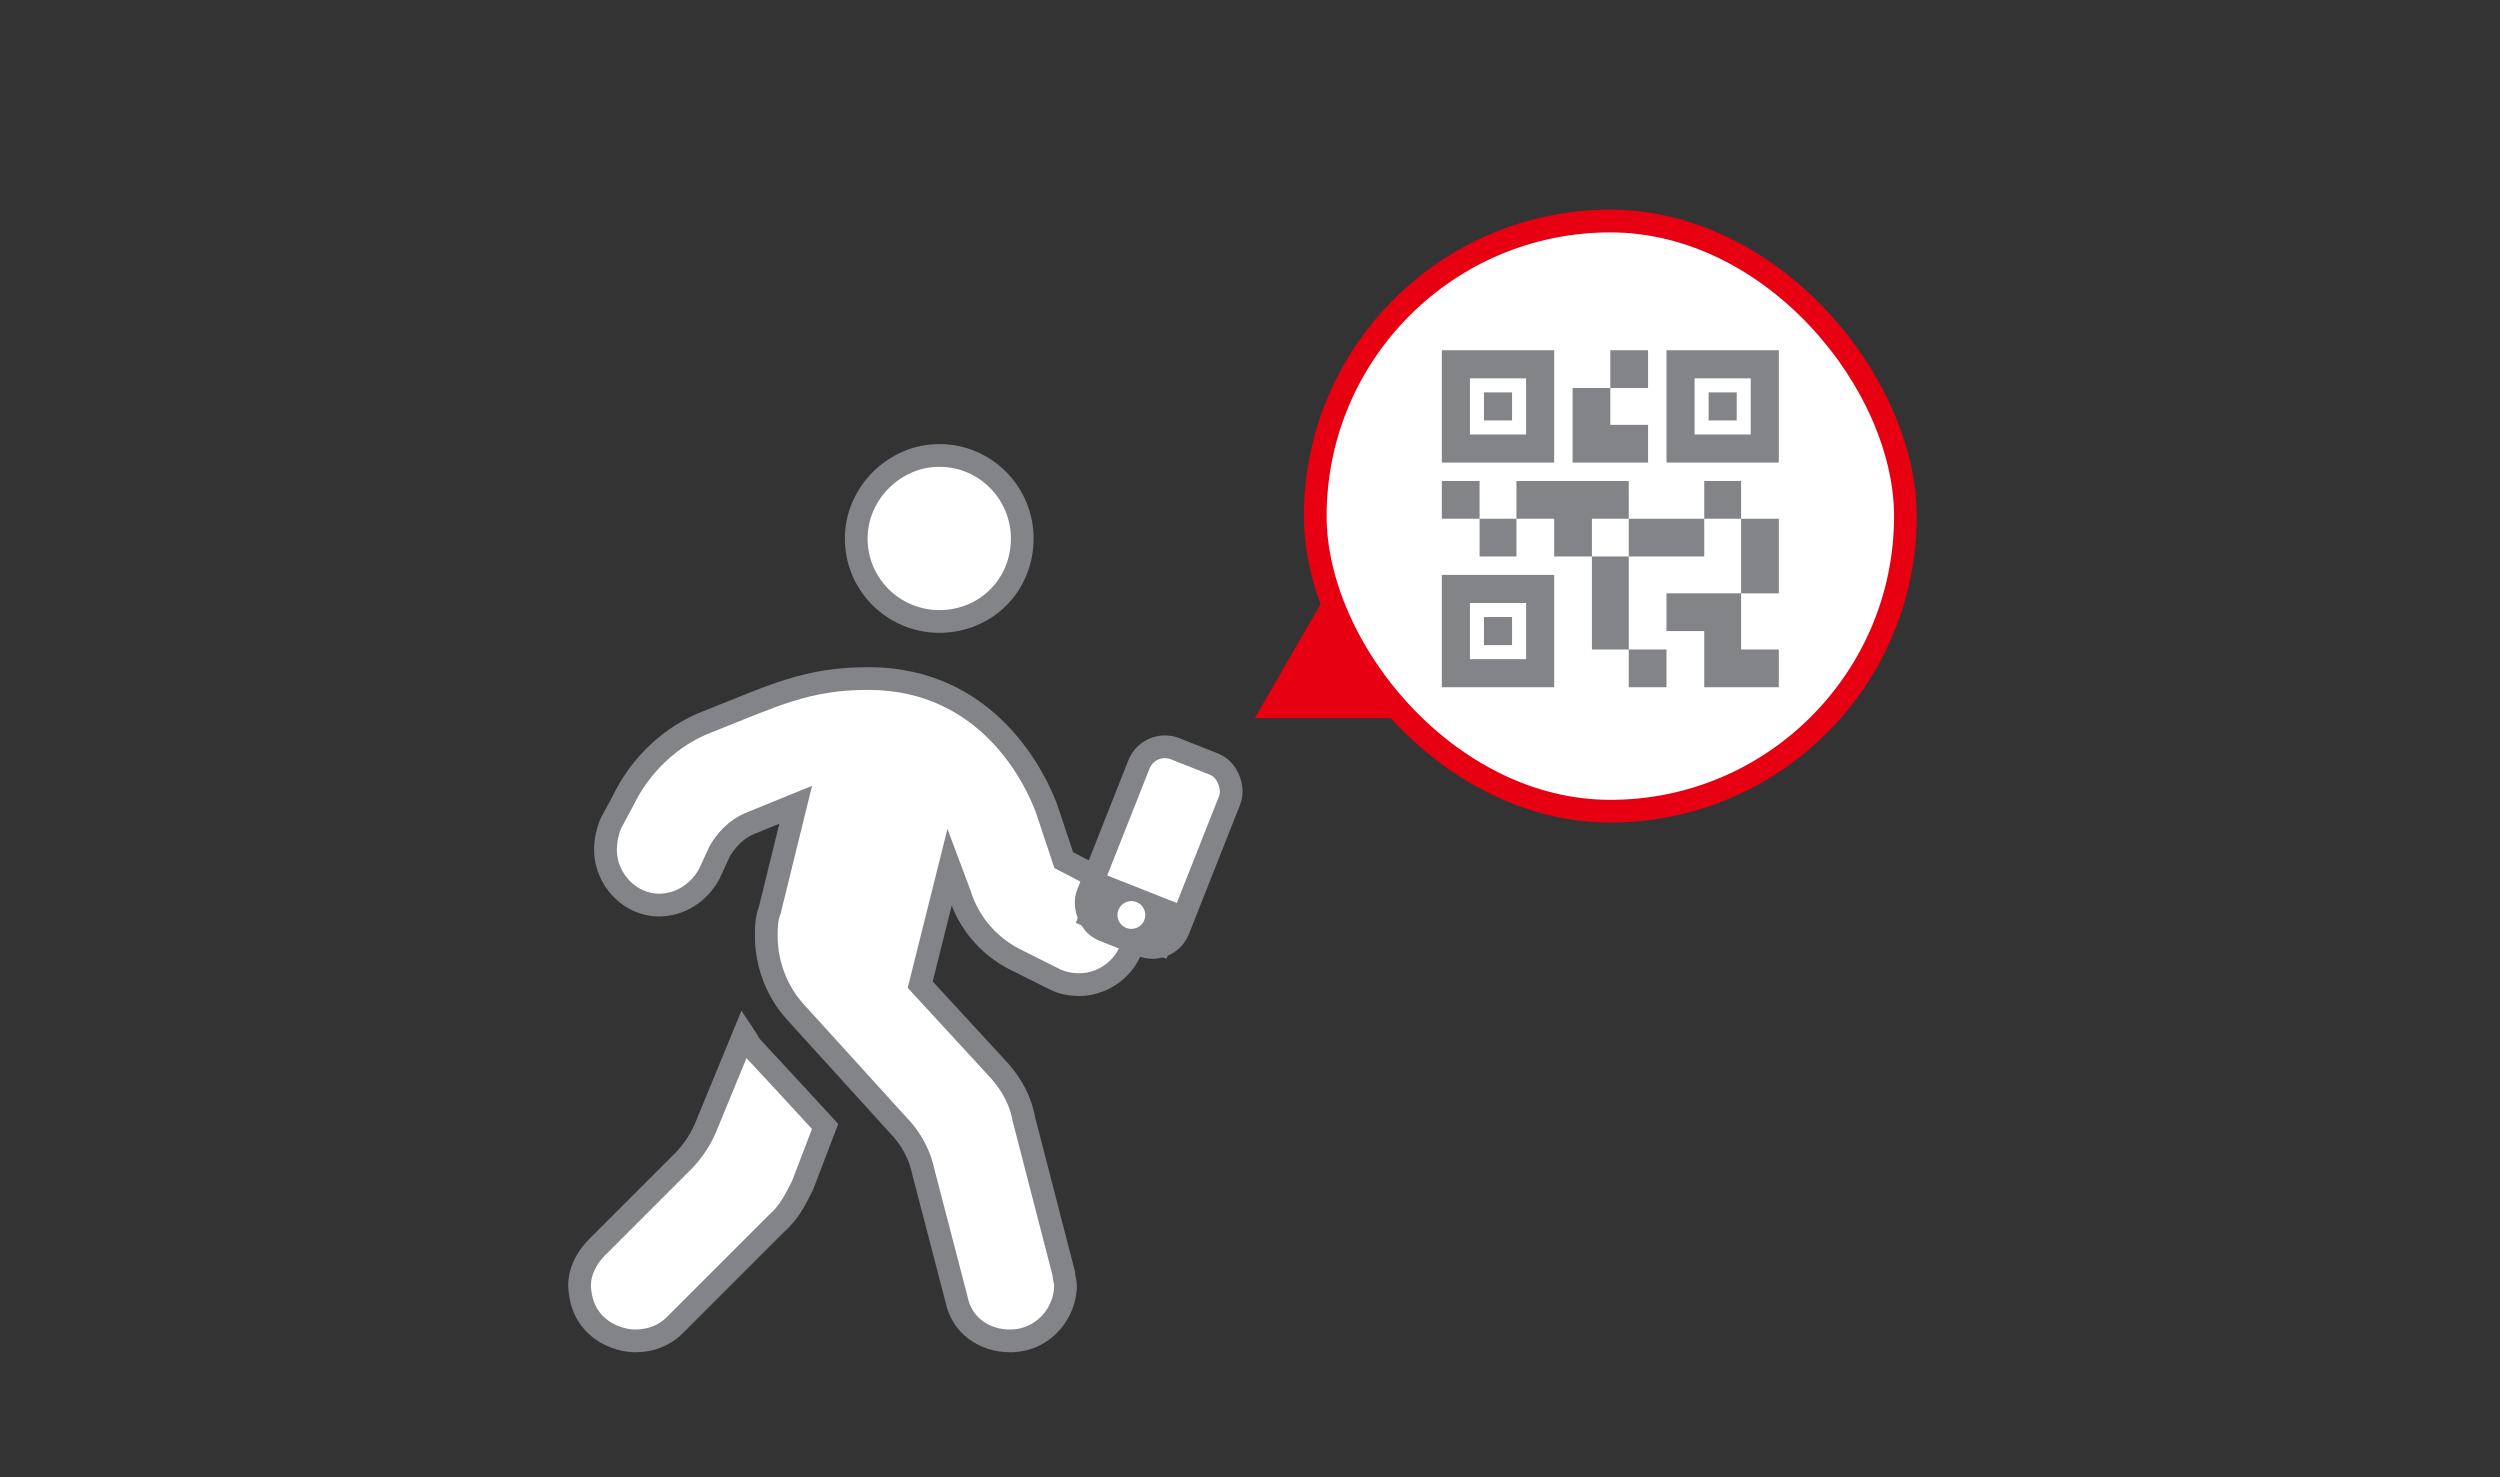 <svg width="220" height="130" viewBox="0 0 220 130" fill="none" xmlns="http://www.w3.org/2000/svg">
<rect x="0" y="0" width="220" height="130" fill="#333333" stroke="none"/>
<path d="M82.653 54.689C78.696 54.689 75.348 51.493 75.348 47.384C75.348 43.427 78.696 40.079 82.653 40.079C86.762 40.079 89.958 43.427 89.958 47.384C89.958 51.493 86.762 54.689 82.653 54.689ZM62.26 98.822L65.456 91.061C66.673 92.887 64.238 89.996 72.609 99.127L70.63 104.301C70.021 105.518 69.413 106.736 68.347 107.649L59.368 116.628C58.455 117.541 57.238 117.998 55.868 117.998C54.498 117.998 51.15 117.085 50.998 113.128C50.998 111.91 51.607 110.693 52.52 109.78L60.129 102.17C61.042 101.257 61.803 100.04 62.26 98.822ZM99.85 81.778C99.85 84.669 97.415 86.648 94.98 86.648C94.219 86.648 93.458 86.495 92.849 86.191L89.197 84.365C86.914 83.147 85.24 81.169 84.479 78.734L83.566 76.299L80.979 86.648L87.979 94.257C89.044 95.474 89.805 96.844 90.11 98.518L93.61 112.062C93.61 112.367 93.762 112.823 93.762 113.128C93.762 115.563 91.784 117.998 88.892 117.998C86.609 117.998 84.631 116.628 84.174 114.345L81.283 103.236C80.979 101.714 80.218 100.192 79 98.975L70.021 89.082C68.347 87.256 67.434 84.821 67.434 82.386C67.434 81.626 67.434 80.865 67.739 80.104L70.021 70.82L65.912 72.494C64.847 72.951 63.934 73.864 63.325 74.929L62.412 76.908C61.499 78.582 59.825 79.647 57.999 79.647C55.412 79.647 53.281 77.364 53.281 74.777C53.281 74.016 53.433 73.255 53.738 72.494L54.803 70.516C56.325 67.32 59.064 64.733 62.26 63.516C68.043 61.233 70.934 59.711 76.413 59.711C87.066 59.711 91.175 68.69 92.088 71.125L93.61 75.69L97.11 77.516C98.784 78.277 99.85 80.104 99.85 81.778Z" fill="white"/>
<path d="M62.26 98.822L61.335 98.442L61.329 98.456L61.324 98.471L62.26 98.822ZM65.456 91.061L66.288 90.506L65.246 88.944L64.531 90.68L65.456 91.061ZM72.609 99.127L73.543 99.484L73.763 98.907L73.346 98.451L72.609 99.127ZM70.63 104.301L71.525 104.748L71.546 104.704L71.564 104.658L70.63 104.301ZM68.347 107.649L67.697 106.89L67.667 106.915L67.64 106.942L68.347 107.649ZM50.998 113.128H49.998V113.147L49.999 113.166L50.998 113.128ZM89.197 84.365L88.726 85.247L88.738 85.253L88.749 85.259L89.197 84.365ZM84.479 78.734L85.433 78.436L85.425 78.409L85.415 78.383L84.479 78.734ZM83.566 76.299L84.502 75.948L83.374 72.941L82.596 76.056L83.566 76.299ZM80.979 86.648L80.008 86.405L79.878 86.928L80.243 87.325L80.979 86.648ZM87.979 94.257L88.732 93.598L88.724 93.589L88.715 93.58L87.979 94.257ZM90.11 98.518L89.126 98.697L89.132 98.733L89.142 98.768L90.11 98.518ZM93.61 112.062H94.61V111.935L94.578 111.812L93.61 112.062ZM84.174 114.345L85.155 114.149L85.15 114.121L85.142 114.093L84.174 114.345ZM81.283 103.236L80.302 103.432L80.308 103.46L80.315 103.488L81.283 103.236ZM79 98.975L78.26 99.647L78.276 99.665L78.293 99.682L79 98.975ZM70.021 89.082L70.762 88.41L70.758 88.407L70.021 89.082ZM67.739 80.104L68.667 80.475L68.693 80.41L68.71 80.342L67.739 80.104ZM70.021 70.82L70.992 71.059L71.461 69.154L69.644 69.894L70.021 70.82ZM65.912 72.494L65.535 71.568L65.527 71.572L65.518 71.575L65.912 72.494ZM63.325 74.929L62.457 74.433L62.435 74.471L62.417 74.51L63.325 74.929ZM62.412 76.908L63.29 77.387L63.306 77.357L63.32 77.327L62.412 76.908ZM53.738 72.494L52.857 72.02L52.83 72.07L52.809 72.123L53.738 72.494ZM54.803 70.516L55.683 70.99L55.695 70.968L55.706 70.946L54.803 70.516ZM62.26 63.516L62.616 64.45L62.627 64.446L62.26 63.516ZM92.088 71.125L93.037 70.808L93.031 70.791L93.025 70.774L92.088 71.125ZM93.61 75.69L92.661 76.007L92.789 76.39L93.147 76.577L93.61 75.69ZM97.11 77.516L96.648 78.403L96.672 78.416L96.697 78.427L97.11 77.516ZM82.653 53.689C79.235 53.689 76.348 50.927 76.348 47.384H74.348C74.348 52.059 78.157 55.689 82.653 55.689V53.689ZM76.348 47.384C76.348 43.979 79.248 41.079 82.653 41.079V39.079C78.144 39.079 74.348 42.875 74.348 47.384H76.348ZM82.653 41.079C86.196 41.079 88.958 43.966 88.958 47.384H90.958C90.958 42.888 87.328 39.079 82.653 39.079V41.079ZM88.958 47.384C88.958 50.941 86.209 53.689 82.653 53.689V55.689C87.314 55.689 90.958 52.045 90.958 47.384H88.958ZM63.185 99.203L66.38 91.442L64.531 90.68L61.335 98.442L63.185 99.203ZM64.624 91.616C64.904 92.036 64.956 92.154 65.043 92.305C65.175 92.537 65.313 92.701 65.611 93.028C66.186 93.659 67.715 95.269 71.871 99.802L73.346 98.451C69.132 93.854 67.693 92.343 67.089 91.681C66.797 91.361 66.792 91.335 66.777 91.31C66.717 91.204 66.616 90.999 66.288 90.506L64.624 91.616ZM71.674 98.77L69.696 103.944L71.564 104.658L73.543 99.484L71.674 98.77ZM69.736 103.854C69.112 105.101 68.584 106.129 67.697 106.89L68.998 108.408C70.241 107.343 70.93 105.936 71.525 104.748L69.736 103.854ZM67.64 106.942L58.661 115.921L60.075 117.335L69.054 108.356L67.64 106.942ZM58.661 115.921C57.959 116.623 57.007 116.998 55.868 116.998V118.998C57.468 118.998 58.952 118.459 60.075 117.335L58.661 115.921ZM55.868 116.998C55.354 116.998 54.384 116.814 53.552 116.229C52.769 115.677 52.061 114.743 51.998 113.089L49.999 113.166C50.088 115.47 51.13 116.97 52.401 117.864C53.624 118.725 55.013 118.998 55.868 118.998V116.998ZM51.998 113.128C51.998 112.235 52.454 111.26 53.227 110.487L51.813 109.073C50.76 110.126 49.998 111.585 49.998 113.128H51.998ZM53.227 110.487L60.836 102.878L59.422 101.463L51.813 109.073L53.227 110.487ZM60.836 102.878C61.858 101.856 62.693 100.515 63.196 99.174L61.324 98.471C60.913 99.565 60.227 100.658 59.422 101.463L60.836 102.878ZM98.85 81.778C98.85 84.057 96.924 85.648 94.98 85.648V87.648C97.905 87.648 100.85 85.281 100.85 81.778H98.85ZM94.98 85.648C94.339 85.648 93.738 85.517 93.296 85.297L92.402 87.085C93.178 87.473 94.099 87.648 94.98 87.648V85.648ZM93.296 85.297L89.644 83.47L88.749 85.259L92.402 87.085L93.296 85.297ZM89.667 83.482C87.608 82.384 86.113 80.611 85.433 78.436L83.524 79.032C84.367 81.727 86.22 83.911 88.726 85.247L89.667 83.482ZM85.415 78.383L84.502 75.948L82.629 76.65L83.543 79.085L85.415 78.383ZM82.596 76.056L80.008 86.405L81.949 86.89L84.536 76.541L82.596 76.056ZM80.243 87.325L87.243 94.934L88.715 93.58L81.715 85.971L80.243 87.325ZM87.227 94.915C88.197 96.024 88.86 97.233 89.126 98.697L91.094 98.339C90.751 96.455 89.892 94.924 88.732 93.598L87.227 94.915ZM89.142 98.768L92.642 112.313L94.578 111.812L91.078 98.268L89.142 98.768ZM92.61 112.062C92.61 112.335 92.674 112.635 92.706 112.791C92.725 112.891 92.74 112.965 92.751 113.032C92.756 113.063 92.759 113.087 92.76 113.105C92.762 113.123 92.762 113.13 92.762 113.128H94.762C94.762 112.855 94.698 112.555 94.667 112.399C94.647 112.3 94.632 112.225 94.621 112.159C94.617 112.127 94.614 112.103 94.612 112.085C94.61 112.067 94.61 112.06 94.61 112.062H92.61ZM92.762 113.128C92.762 115.072 91.172 116.998 88.892 116.998V118.998C92.396 118.998 94.762 116.053 94.762 113.128H92.762ZM88.892 116.998C87.01 116.998 85.504 115.893 85.155 114.149L83.194 114.541C83.758 117.363 86.209 118.998 88.892 118.998V116.998ZM85.142 114.093L82.251 102.984L80.315 103.488L83.207 114.597L85.142 114.093ZM82.264 103.04C81.922 101.334 81.071 99.631 79.707 98.267L78.293 99.682C79.364 100.753 80.035 102.094 80.302 103.432L82.264 103.04ZM79.741 98.302L70.762 88.41L69.281 89.755L78.26 99.647L79.741 98.302ZM70.758 88.407C69.258 86.77 68.434 84.578 68.434 82.386H66.434C66.434 85.064 67.436 87.742 69.284 89.758L70.758 88.407ZM68.434 82.386C68.434 81.601 68.445 81.031 68.667 80.475L66.81 79.732C66.424 80.698 66.434 81.65 66.434 82.386H68.434ZM68.71 80.342L70.992 71.059L69.05 70.582L66.767 79.865L68.71 80.342ZM69.644 69.894L65.535 71.568L66.29 73.421L70.399 71.746L69.644 69.894ZM65.518 71.575C64.21 72.136 63.148 73.224 62.457 74.433L64.194 75.425C64.72 74.504 65.484 73.766 66.306 73.413L65.518 71.575ZM62.417 74.51L61.504 76.489L63.32 77.327L64.233 75.348L62.417 74.51ZM61.534 76.429C60.779 77.813 59.424 78.647 57.999 78.647V80.647C60.226 80.647 62.219 79.35 63.29 77.387L61.534 76.429ZM57.999 78.647C56.004 78.647 54.281 76.853 54.281 74.777H52.281C52.281 77.875 54.819 80.647 57.999 80.647V78.647ZM54.281 74.777C54.281 74.153 54.405 73.518 54.666 72.866L52.809 72.123C52.461 72.993 52.281 73.879 52.281 74.777H54.281ZM54.618 72.969L55.683 70.99L53.922 70.042L52.857 72.02L54.618 72.969ZM55.706 70.946C57.123 67.97 59.673 65.571 62.616 64.45L61.904 62.581C58.455 63.895 55.526 66.67 53.9 70.086L55.706 70.946ZM62.627 64.446C68.482 62.135 71.169 60.711 76.413 60.711V58.711C70.7 58.711 67.604 60.331 61.893 62.585L62.627 64.446ZM76.413 60.711C86.38 60.711 90.26 69.096 91.152 71.476L93.025 70.774C92.091 68.283 87.752 58.711 76.413 58.711V60.711ZM91.139 71.441L92.661 76.007L94.559 75.374L93.037 70.808L91.139 71.441ZM93.147 76.577L96.648 78.403L97.573 76.63L94.073 74.804L93.147 76.577ZM96.697 78.427C97.994 79.017 98.85 80.474 98.85 81.778H100.85C100.85 79.733 99.574 77.538 97.524 76.606L96.697 78.427Z" fill="#828487"/>
<rect x="101.13" y="64.988" width="8.581" height="17.161" rx="2.452" transform="rotate(21.581 101.13 64.988)" fill="white" stroke="#828487" stroke-width="2"/>
<rect x="96.473" y="76.662" width="8.581" height="4.903" transform="rotate(21.581 96.473 76.662)" fill="#828487"/>
<circle cx="99.561" cy="80.519" r="1.226" transform="rotate(21.581 99.561 80.519)" fill="white"/>
<path d="M122.097 42.968L133.774 63.194H110.419L122.097 42.968Z" fill="#E60012"/>
<rect x="115.742" y="19.451" width="51.935" height="51.935" rx="25.968" fill="white"/>
<path d="M146.652 60.477V57.156H143.331V60.477H146.652ZM143.331 48.97V57.156H140.088V48.97H143.331ZM156.537 45.649V52.214H153.216V45.649H156.537ZM153.216 42.329V45.649H149.973V42.329H153.216ZM133.446 45.649V48.97H130.203V45.649H133.446ZM130.203 42.329V45.649H126.882V42.329H130.203ZM141.709 34.143V30.822H145.03V34.143H141.709ZM129.354 33.294H134.296V38.236H129.354V33.294ZM136.767 40.707V30.822H126.882V40.707H136.767ZM129.354 53.063H134.296V58.005H129.354V53.063ZM136.767 60.477V50.592H126.882V60.477H136.767ZM149.123 33.294H154.065V38.236H149.123V33.294ZM156.537 40.707V30.822H146.652V40.707H156.537ZM153.216 57.156H156.537V60.477H149.973V55.534H146.652V52.214H153.216V57.156ZM149.973 45.649V48.97H143.331V45.649H149.973ZM143.331 42.329V45.649H140.088V48.97H136.767V45.649H133.446V42.329H143.331ZM145.03 40.707H138.389V34.143H141.709V37.386H145.03V40.707ZM133.06 34.529V37H130.589V34.529H133.06ZM133.06 54.299V56.77H130.589V54.299H133.06ZM152.83 34.529V37H150.359V34.529H152.83Z" fill="#828487"/>
<rect x="115.742" y="19.451" width="51.935" height="51.935" rx="25.968" stroke="#E60012" stroke-width="2"/>
</svg>
